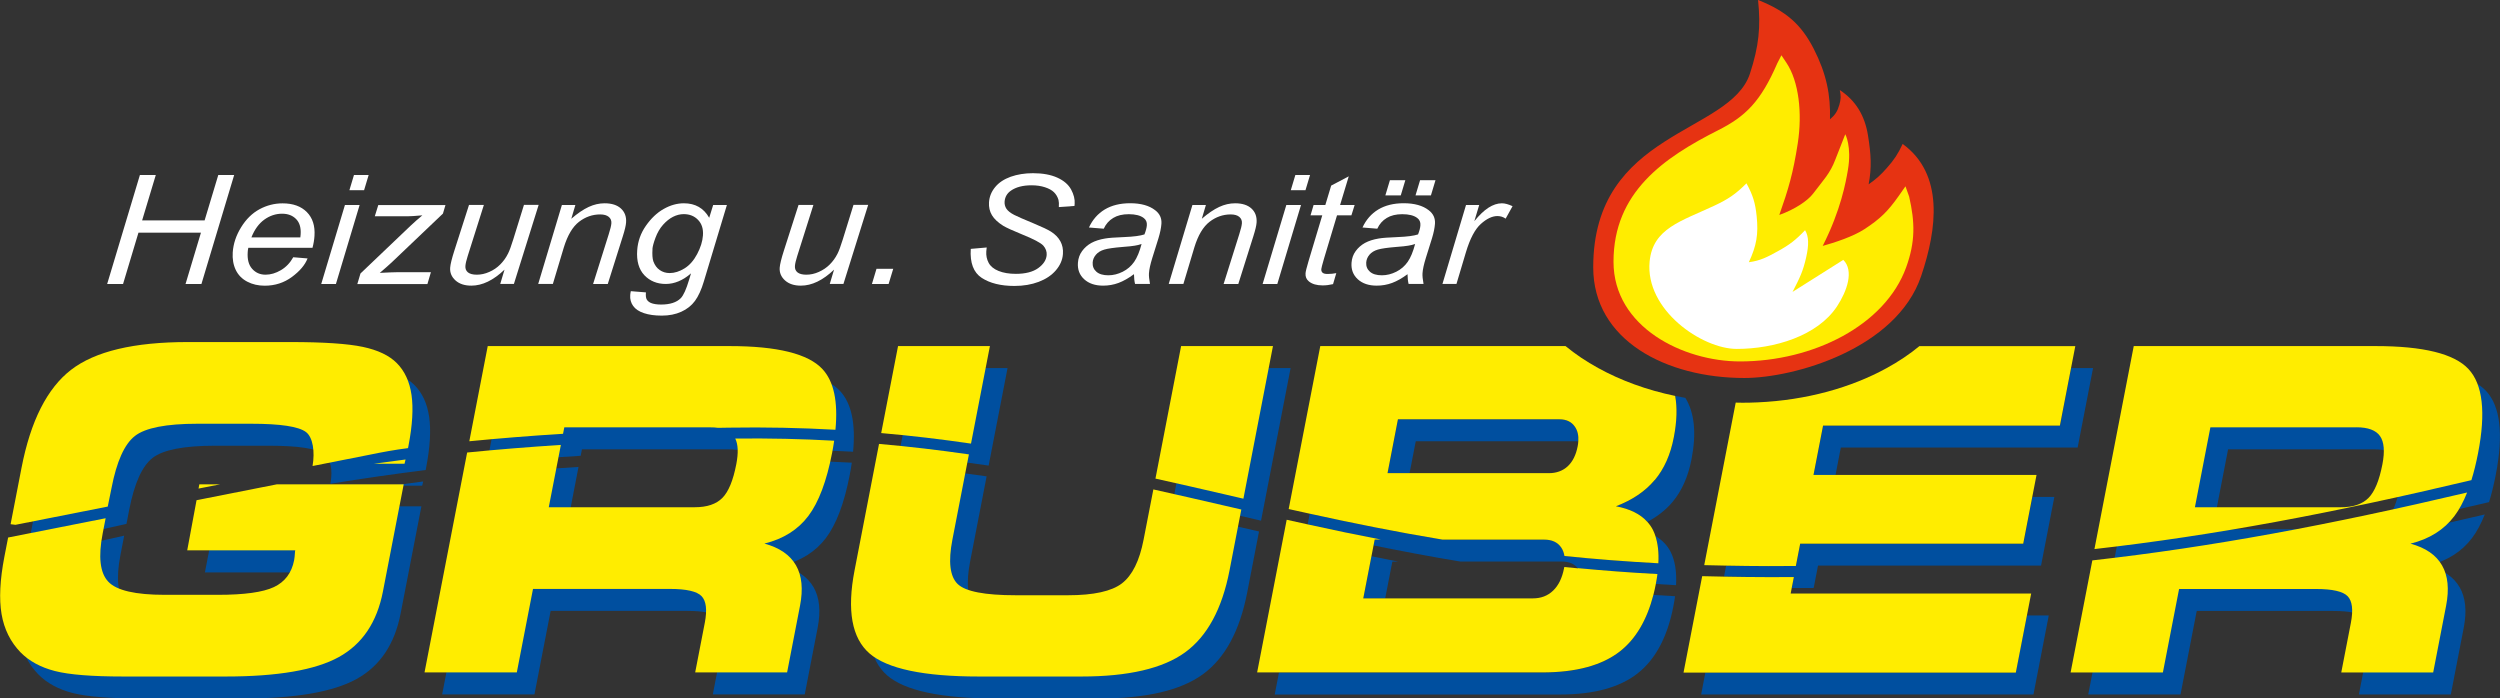 <?xml version="1.0" encoding="UTF-8"?>
<svg id="Ebene_1" xmlns="http://www.w3.org/2000/svg" viewBox="0 0 415.29 116.03">
  <rect x="0" y="0" width="415.29" height="116.03" fill="#333333" stroke="none"/>
  <defs>
    <style>
      .cls-1, .cls-2 {
        fill: #ffed00;
      }

      .cls-3 {
        fill: #fff;
      }

      .cls-3, .cls-4, .cls-5, .cls-2 {
        fill-rule: evenodd;
      }

      .cls-6 {
        fill: none;
      }

      .cls-4, .cls-7 {
        fill: #004f9f;
      }

      .cls-5 {
        fill: #e63312;
      }
    </style>
  </defs>
  <path class="cls-4" d="M54.88,80.37c.44-2.4.06-4.05-1.12-4.95-1.21-.92-4.25-1.38-9.13-1.38h-8.89c-5.21,0-8.68.68-10.41,2.04-1.73,1.36-3.02,4.23-3.87,8.62l-.45,2.32c-5.2,1.15-10.61,2.38-16.32,3.71l1.82-9.39c1.51-7.77,4.25-13.19,8.23-16.26,3.98-3.07,10.44-4.61,19.37-4.61h17.05c5.51,0,9.52.27,12.03.8,2.51.53,4.4,1.43,5.65,2.69,1.31,1.31,2.13,3.08,2.45,5.3.32,2.22.15,5.01-.49,8.35l-.09.47c-5.3.66-10.54,1.42-15.82,2.28ZM20.63,88.97l-.63,3.27c-.76,3.91-.45,6.59.93,8.04,1.37,1.46,4.5,2.18,9.38,2.18h8.83c4.39,0,7.49-.43,9.31-1.29,1.82-.86,2.94-2.35,3.35-4.45.06-.29.11-.78.15-1.46l.04-.18h-17.95l1.81-9.34c2.82-.57,5.6-1.11,8.34-1.63h25.81l-3.45,17.8c-.99,5.11-3.43,8.74-7.33,10.89-3.9,2.15-10.16,3.23-18.8,3.23h-16.98c-5.21,0-9-.3-11.37-.91-2.37-.61-4.27-1.64-5.71-3.1-1.68-1.73-2.73-3.85-3.16-6.36-.43-2.51-.27-5.69.47-9.53l.67-3.44c5.71-1.33,11.13-2.57,16.33-3.72ZM70.3,79.98c-.06.25-.11.48-.17.7h-5.08c1.75-.24,3.49-.48,5.25-.7Z"/>
  <path class="cls-4" d="M124.12,61.14c7.92,0,13.06,1.27,15.43,3.82,1.89,2.03,2.61,5.39,2.16,10.08-5.71-.32-11.59-.45-17.75-.35-.59,0-1.17.02-1.75.03-.39-.06-.82-.08-1.28-.08h-24.26l-.21,1.07c-5.38.33-10.54.75-15.57,1.24l3.06-15.81h40.16ZM141.5,76.86c-.1.66-.21,1.35-.35,2.05-.91,4.69-2.22,8.17-3.94,10.45-1.72,2.28-4.15,3.81-7.3,4.59,2.51.68,4.25,1.88,5.24,3.6.99,1.72,1.21,3.96.68,6.7l-2.15,11.1h-15.27l1.6-8.26c.41-2.14.23-3.61-.54-4.41-.77-.8-2.52-1.2-5.25-1.2h-22.75l-2.69,13.87h-15.33l7.08-36.53c5.04-.5,10.2-.92,15.57-1.26l-2,10.35h24.26c2.04,0,3.56-.52,4.58-1.55,1.02-1.03,1.79-2.9,2.31-5.6.36-1.86.31-3.28-.17-4.26,5.68-.07,11.12.06,16.41.36Z"/>
  <path class="cls-4" d="M152.11,61.14h15.26l-3.14,16.2c-4.92-.72-9.87-1.31-14.92-1.75l2.8-14.45ZM163.89,79.14l-2.74,14.15c-.71,3.66-.42,6.12.87,7.37,1.29,1.25,4.51,1.87,9.66,1.87h8.66c4.27,0,7.27-.66,8.98-1.98,1.71-1.32,2.91-3.74,3.59-7.26l1.62-8.34c3.81.85,7.69,1.74,11.67,2.66.98.23,1.96.45,2.94.68l-1.96,10.13c-1.24,6.39-3.7,10.93-7.38,13.6-3.68,2.67-9.42,4.01-17.2,4.01h-17.06c-9.16,0-15.21-1.28-18.16-3.83-2.94-2.55-3.77-7.15-2.49-13.78l4.07-21.03c5.06.44,10,1.03,14.92,1.74ZM194.87,83.15l4.26-22.01h15.26l-4.91,25.35c-.96-.22-1.92-.44-2.88-.67-4.01-.93-7.91-1.82-11.74-2.67Z"/>
  <path class="cls-4" d="M412.76,85.46c-.62,1.56-1.32,2.86-2.11,3.91-1.72,2.28-4.15,3.81-7.3,4.59,2.51.68,4.25,1.88,5.24,3.6.99,1.72,1.21,3.96.68,6.7l-2.15,11.1h-15.27l1.6-8.26c.41-2.14.23-3.61-.54-4.41-.77-.8-2.53-1.2-5.25-1.2h-22.75l-2.69,13.87h-15.33l3.61-18.62c19.84-2.23,39.41-5.89,62.26-11.28ZM397.56,61.14c7.92,0,13.06,1.27,15.43,3.82,2.37,2.55,2.9,7.2,1.59,13.95-.32,1.65-.69,3.15-1.11,4.5-23.06,5.48-42.72,9.19-62.62,11.45l6.53-33.72h40.16ZM394.38,74.64h-24.26l-2.57,13.28h24.26c2.04,0,3.56-.52,4.58-1.55,1.02-1.03,1.79-2.9,2.31-5.6.41-2.14.28-3.7-.4-4.67-.68-.97-1.99-1.46-3.91-1.46Z"/>
  <polygon class="cls-3" points="17.8 47.18 23.24 29.07 25.88 29.07 23.61 36.61 33.99 36.61 36.26 29.07 38.9 29.07 33.46 47.18 30.82 47.18 33.38 38.65 23 38.65 20.44 47.18 17.8 47.18"/>
  <path class="cls-3" d="M41.76,39.44h8.13c.02-.23.04-.39.05-.49.08-1.11-.17-1.97-.75-2.56-.58-.59-1.35-.89-2.33-.89-1.06,0-2.04.33-2.95.98-.91.66-1.63,1.64-2.15,2.96ZM48.71,42.73l2.38.2c-.42,1.08-1.28,2.1-2.59,3.07-1.31.97-2.82,1.46-4.53,1.46-1.07,0-2.04-.22-2.9-.67-.86-.45-1.5-1.1-1.91-1.95-.41-.86-.57-1.83-.5-2.92.1-1.43.56-2.82,1.39-4.16.82-1.34,1.84-2.34,3.05-3,1.21-.65,2.49-.98,3.84-.98,1.72,0,3.07.48,4.03,1.45.96.97,1.38,2.29,1.27,3.96-.04.64-.15,1.3-.33,1.97h-10.66c-.06.26-.09.49-.1.69-.09,1.23.16,2.17.74,2.81.58.65,1.32.97,2.22.97.85,0,1.7-.25,2.55-.75.85-.5,1.54-1.22,2.06-2.16Z"/>
  <path class="cls-3" d="M53.36,47.18l3.94-13.13h2.44l-3.94,13.13h-2.44ZM58.04,31.6l.76-2.53h2.44l-.76,2.53h-2.44Z"/>
  <path class="cls-3" d="M59.36,47.18l.52-1.75,8.3-7.91c.59-.56,1.25-1.14,1.98-1.75-1.18.11-2.02.16-2.53.16h-5.37l.58-1.87h11.16l-.42,1.42-8.4,8c-.48.45-1.17,1.07-2.09,1.85,1.37-.07,2.31-.11,2.82-.11h5.67l-.58,1.97h-11.63Z"/>
  <path class="cls-3" d="M83.8,44.8c-1.85,1.77-3.69,2.65-5.5,2.65-1.12,0-2-.29-2.64-.87-.64-.58-.94-1.28-.88-2.12.04-.55.27-1.5.7-2.84l2.43-7.58h2.47l-2.69,8.5c-.23.71-.35,1.26-.38,1.65-.03.45.11.8.43,1.06.32.25.8.38,1.46.38.7,0,1.39-.15,2.08-.46.69-.3,1.29-.71,1.81-1.23.52-.52.96-1.12,1.31-1.83.23-.45.52-1.24.87-2.37l1.77-5.71h2.44l-4.11,13.13h-2.27l.71-2.37Z"/>
  <path class="cls-3" d="M89.4,47.18l3.94-13.13h2.24l-.68,2.29c1.04-.9,2-1.55,2.88-1.96.88-.41,1.76-.61,2.65-.61,1.18,0,2.09.29,2.72.87.63.58.92,1.35.85,2.32-.03.49-.21,1.25-.54,2.29l-2.5,7.93h-2.44l2.61-8.3c.26-.81.4-1.4.43-1.79.03-.44-.11-.79-.43-1.06-.32-.27-.8-.41-1.43-.41-1.28,0-2.46.41-3.52,1.23-1.06.82-1.89,2.23-2.51,4.22l-1.83,6.1h-2.44Z"/>
  <path class="cls-3" d="M108.39,41.38c-.06.9-.01,1.57.14,2.03.23.63.58,1.12,1.06,1.45.48.33,1.03.5,1.65.5.81,0,1.63-.26,2.46-.77.83-.51,1.54-1.31,2.11-2.39.57-1.08.89-2.11.96-3.09.08-1.08-.19-1.94-.81-2.58-.61-.64-1.41-.96-2.38-.96-.6,0-1.19.15-1.77.44-.58.29-1.14.74-1.67,1.33-.53.6-.94,1.31-1.25,2.14-.31.83-.48,1.46-.51,1.89ZM104.81,48.37l2.49.2c-.05.51-.01.9.12,1.15.14.26.37.45.69.6.43.18,1,.27,1.7.27,1.48,0,2.57-.35,3.27-1.05.46-.47.92-1.49,1.39-3.07l.32-1.06c-1.36,1.18-2.76,1.76-4.2,1.76s-2.64-.49-3.56-1.46c-.91-.98-1.31-2.36-1.18-4.14.1-1.47.58-2.83,1.44-4.06.86-1.23,1.84-2.17,2.96-2.8,1.11-.63,2.23-.94,3.36-.94,1.89,0,3.29.8,4.2,2.41l.66-2.13h2.28l-3.82,12.67c-.41,1.39-.91,2.48-1.48,3.26s-1.33,1.38-2.28,1.81c-.95.43-2.02.64-3.23.64s-2.15-.14-2.97-.41c-.82-.27-1.41-.67-1.79-1.19-.37-.52-.54-1.12-.49-1.8.01-.21.05-.43.1-.67Z"/>
  <path class="cls-3" d="M138.54,44.8c-1.85,1.77-3.69,2.65-5.5,2.65-1.12,0-2-.29-2.64-.87-.64-.58-.94-1.28-.88-2.12.04-.55.27-1.5.7-2.84l2.43-7.58h2.47l-2.69,8.5c-.23.71-.35,1.26-.38,1.65-.03.45.11.8.43,1.06.32.25.8.38,1.46.38.7,0,1.39-.15,2.08-.46s1.29-.71,1.81-1.23c.52-.52.96-1.12,1.31-1.83.23-.45.52-1.24.87-2.37l1.77-5.71h2.44l-4.11,13.13h-2.27l.71-2.37Z"/>
  <polygon class="cls-3" points="144.84 47.18 145.6 44.65 148.38 44.65 147.61 47.18 144.84 47.18"/>
  <path class="cls-3" d="M161.28,41.34l2.63-.23-.07.63c-.05.7.08,1.34.39,1.92.31.58.86,1.03,1.65,1.35.79.32,1.75.48,2.87.48,1.59,0,2.83-.32,3.71-.95.88-.64,1.35-1.36,1.41-2.18.04-.57-.15-1.09-.56-1.56-.42-.46-1.61-1.09-3.57-1.88-1.52-.62-2.55-1.09-3.1-1.42-.86-.54-1.48-1.12-1.86-1.75-.38-.63-.54-1.35-.49-2.15.06-.93.4-1.77,1.02-2.52.61-.75,1.48-1.32,2.58-1.72,1.11-.39,2.34-.59,3.7-.59,1.62,0,2.97.25,4.05.74,1.08.49,1.84,1.15,2.29,1.97.44.82.64,1.61.59,2.36,0,.07-.01.2-.03.37l-2.6.19c.04-.51.01-.91-.06-1.2-.15-.5-.4-.93-.75-1.27-.36-.35-.86-.62-1.51-.83-.65-.21-1.38-.32-2.21-.32-1.44,0-2.59.3-3.43.89-.65.45-.99,1.06-1.05,1.81-.03.45.07.84.3,1.19.23.35.66.7,1.3,1.03.45.24,1.54.71,3.25,1.42,1.39.58,2.34,1.03,2.86,1.36.69.44,1.21.97,1.55,1.59.34.62.49,1.33.43,2.12-.07.98-.46,1.88-1.17,2.71-.71.83-1.67,1.47-2.86,1.92-1.19.45-2.53.68-4.03.68-2.25,0-4.06-.45-5.43-1.34-1.36-.89-1.97-2.49-1.82-4.81Z"/>
  <path class="cls-3" d="M189.64,40.53c-.36.12-.73.22-1.14.28-.4.07-1.07.14-2,.21-1.44.12-2.46.26-3.06.44-.6.18-1.06.46-1.39.85-.33.39-.51.82-.54,1.28-.04.63.16,1.14.61,1.54.45.4,1.11.6,1.99.6.82,0,1.61-.2,2.39-.59.78-.39,1.41-.94,1.9-1.64.49-.7.9-1.7,1.24-2.99ZM188.36,45.55c-.9.67-1.75,1.15-2.56,1.45-.81.3-1.66.45-2.56.45-1.33,0-2.38-.36-3.15-1.07-.77-.71-1.11-1.62-1.03-2.73.05-.73.28-1.38.69-1.94.41-.56.92-1.01,1.55-1.36.63-.34,1.39-.58,2.28-.73.56-.1,1.62-.18,3.17-.24,1.55-.06,2.67-.21,3.36-.44.24-.61.37-1.12.4-1.52.04-.52-.14-.93-.54-1.22-.54-.41-1.37-.62-2.47-.62-1.04,0-1.9.21-2.59.63-.69.42-1.21,1.01-1.56,1.78l-2.46-.2c.6-1.3,1.47-2.29,2.62-2.99,1.15-.69,2.56-1.04,4.23-1.04,1.78,0,3.16.39,4.15,1.16.76.58,1.1,1.32,1.04,2.25-.05.7-.22,1.51-.5,2.43l-1.02,3.26c-.32,1.04-.51,1.88-.55,2.53-.03.41.03,1,.17,1.78h-2.48c-.11-.43-.17-.97-.18-1.63Z"/>
  <path class="cls-3" d="M194.14,47.18l3.94-13.13h2.24l-.68,2.29c1.04-.9,2-1.55,2.88-1.96.88-.41,1.76-.61,2.65-.61,1.18,0,2.09.29,2.72.87.63.58.91,1.35.85,2.32-.03.49-.21,1.25-.54,2.29l-2.5,7.93h-2.44l2.61-8.3c.26-.81.4-1.4.43-1.79.03-.44-.11-.79-.43-1.06-.32-.27-.8-.41-1.43-.41-1.28,0-2.46.41-3.52,1.23-1.06.82-1.9,2.23-2.51,4.22l-1.83,6.1h-2.44Z"/>
  <path class="cls-3" d="M209.74,47.18l3.94-13.13h2.44l-3.94,13.13h-2.44ZM214.42,31.6l.76-2.53h2.44l-.76,2.53h-2.44Z"/>
  <path class="cls-3" d="M221.98,45.37l-.54,1.83c-.6.14-1.17.21-1.73.21-.98,0-1.74-.22-2.28-.66-.41-.33-.6-.78-.56-1.35.02-.29.18-.95.49-1.99l2.29-7.64h-1.95l.51-1.72h1.95l.97-3.22,2.92-1.54-1.44,4.76h2.42l-.54,1.72h-2.39l-2.18,7.26c-.27.92-.41,1.48-.43,1.66-.02.26.05.47.21.61.16.14.43.21.81.21.54,0,1.03-.05,1.46-.14Z"/>
  <path class="cls-3" d="M235.14,32.46l.76-2.53h2.56l-.76,2.53h-2.56ZM230.13,32.46l.76-2.53h2.56l-.76,2.53h-2.56ZM235.08,40.53c-.36.12-.73.22-1.14.28-.4.07-1.07.14-2,.21-1.44.12-2.46.26-3.06.44-.6.18-1.06.46-1.39.85-.33.39-.5.82-.54,1.28-.04.63.16,1.14.61,1.54.45.4,1.11.6,1.99.6.82,0,1.61-.2,2.39-.59.78-.39,1.41-.94,1.9-1.64.49-.7.9-1.7,1.24-2.99ZM233.81,45.55c-.9.67-1.75,1.15-2.56,1.45-.81.3-1.66.45-2.56.45-1.33,0-2.38-.36-3.15-1.07-.77-.71-1.11-1.62-1.03-2.73.05-.73.28-1.38.69-1.94.41-.56.92-1.01,1.55-1.36.63-.34,1.39-.58,2.28-.73.56-.1,1.62-.18,3.17-.24,1.55-.06,2.67-.21,3.36-.44.24-.61.37-1.12.39-1.52.04-.52-.14-.93-.54-1.22-.54-.41-1.37-.62-2.47-.62-1.04,0-1.9.21-2.59.63-.69.42-1.21,1.01-1.56,1.78l-2.46-.2c.6-1.3,1.47-2.29,2.62-2.99,1.15-.69,2.56-1.04,4.23-1.04,1.78,0,3.16.39,4.15,1.16.76.58,1.1,1.32,1.04,2.25-.05.7-.22,1.51-.5,2.43l-1.02,3.26c-.32,1.04-.51,1.88-.55,2.53-.03.41.03,1,.17,1.78h-2.48c-.11-.43-.17-.97-.18-1.63Z"/>
  <path class="cls-3" d="M239.61,47.18l3.92-13.13h2.19l-.81,2.69c.82-1.01,1.6-1.76,2.35-2.24.75-.48,1.49-.73,2.23-.73.49,0,1.08.16,1.77.48l-1.15,2.07c-.41-.29-.86-.43-1.37-.43-.86,0-1.78.44-2.75,1.31-.97.87-1.8,2.44-2.48,4.71l-1.57,5.26h-2.34Z"/>
  <path class="cls-2" d="M51.92,77.41c.41-2.37.07-4.76-1.09-5.64-1.21-.92-4.25-1.38-9.13-1.38h-8.89c-5.21,0-8.68.68-10.41,2.04-1.73,1.36-3.02,4.23-3.87,8.62l-.63,3.1-15.33,3.03c-.28-.03-.55-.06-.81-.1l1.82-9.39c1.51-7.77,4.25-13.19,8.23-16.26,3.98-3.07,10.44-4.61,19.37-4.61h17.05c5.51,0,9.52.27,12.03.8,2.51.53,4.4,1.43,5.65,2.69,1.31,1.31,2.13,3.08,2.45,5.3.32,2.22.15,5.01-.49,8.36l-.09.47c-2.17.27-4.31.67-6.45,1.11l-9.4,1.86ZM17.55,86.08l-.49,2.51c-.76,3.91-.45,6.59.93,8.04,1.37,1.46,4.5,2.18,9.38,2.18h8.83c4.39,0,7.49-.43,9.31-1.29,1.82-.86,2.94-2.35,3.35-4.46.06-.29.11-.78.15-1.46l.04-.18h-17.95l1.55-8.33,13.31-2.63h21.1s-3.45,17.8-3.45,17.8c-.99,5.11-3.43,8.74-7.33,10.89-3.9,2.15-10.16,3.23-18.8,3.23h-16.98c-5.21,0-9-.3-11.37-.91s-4.27-1.64-5.71-3.1c-1.68-1.73-2.73-3.85-3.16-6.36-.43-2.51-.27-5.69.47-9.53l.62-3.19,16.23-3.21ZM32.98,81.16l.13-.7h3.43l-3.56.7ZM67.37,76.33c-.06.25-.11.48-.17.7h-5.08c1.75-.24,3.49-.48,5.25-.7Z"/>
  <path class="cls-2" d="M121.19,57.49c7.92,0,13.06,1.27,15.43,3.82,1.89,2.03,2.61,5.39,2.16,10.08-5.71-.32-11.59-.45-17.75-.35-.59,0-1.17.02-1.75.03-.39-.06-.82-.08-1.28-.08h-24.26l-.21,1.07c-5.38.33-10.54.75-15.57,1.24l3.06-15.81h40.16ZM138.57,73.21c-.1.66-.21,1.35-.35,2.05-.91,4.69-2.22,8.17-3.94,10.45-1.72,2.28-4.15,3.81-7.3,4.59,2.51.68,4.25,1.88,5.24,3.6.99,1.72,1.21,3.96.68,6.7l-2.15,11.1h-15.27l1.6-8.26c.41-2.14.23-3.61-.54-4.41-.77-.8-2.52-1.2-5.25-1.2h-22.75l-2.69,13.87h-15.33l7.08-36.53c5.04-.5,10.2-.92,15.57-1.26l-2.01,10.35h24.26c2.04,0,3.56-.52,4.58-1.55,1.02-1.03,1.79-2.9,2.31-5.6.36-1.86.31-3.28-.17-4.26,5.68-.06,11.12.06,16.41.36Z"/>
  <path class="cls-2" d="M149.18,57.49h15.26l-3.14,16.2c-4.92-.72-9.87-1.31-14.92-1.75l2.8-14.45ZM160.95,75.49l-2.74,14.15c-.71,3.66-.42,6.12.87,7.37s4.51,1.87,9.66,1.87h8.66c4.28,0,7.27-.66,8.98-1.98,1.71-1.32,2.91-3.74,3.59-7.26l1.62-8.34c3.81.85,7.69,1.74,11.67,2.66.98.23,1.96.45,2.94.68l-1.96,10.13c-1.24,6.39-3.7,10.93-7.38,13.6-3.68,2.67-9.42,4.01-17.2,4.01h-17.06c-9.16,0-15.21-1.28-18.16-3.83-2.94-2.55-3.77-7.15-2.49-13.78l4.07-21.03c5.06.44,10,1.03,14.92,1.74ZM191.94,79.5l4.26-22.01h15.26l-4.91,25.35c-.96-.22-1.92-.44-2.88-.67-4.01-.93-7.91-1.82-11.74-2.67Z"/>
  <path class="cls-2" d="M409.83,81.81c-.62,1.56-1.32,2.86-2.11,3.91-1.72,2.28-4.15,3.81-7.3,4.59,2.51.68,4.25,1.88,5.24,3.6.99,1.72,1.21,3.96.68,6.7l-2.15,11.1h-15.27l1.6-8.26c.41-2.14.23-3.61-.54-4.41-.77-.8-2.53-1.2-5.25-1.2h-22.75l-2.69,13.87h-15.33l3.61-18.62c19.84-2.23,39.41-5.89,62.26-11.28ZM394.63,57.49c7.92,0,13.06,1.27,15.43,3.82,2.37,2.55,2.9,7.2,1.59,13.95-.32,1.65-.69,3.15-1.11,4.5-23.06,5.48-42.72,9.19-62.62,11.45l6.53-33.72h40.16ZM391.44,70.99h-24.26l-2.57,13.27h24.26c2.04,0,3.56-.52,4.58-1.55,1.02-1.03,1.79-2.9,2.31-5.6.41-2.14.28-3.7-.4-4.67-.68-.97-1.99-1.46-3.91-1.46Z"/>
  <g>
    <path class="cls-6" d="M232.27,93.29h-.98s-1.19,6.12-1.19,6.12h24.54c1.34,0,2.46-.43,3.36-1.29.9-.86,1.5-2.1,1.81-3.7.01-.08.03-.15.04-.22.75.08,1.51.15,2.27.22-.6-.73-1.47-1.12-2.65-1.12h-16.89c-4.97-.82-9.74-1.73-14.41-2.68l-.35,1.8c1.47.3,2.95.6,4.45.89Z"/>
    <path class="cls-6" d="M260.44,77.45c.82-.76,1.37-1.87,1.65-3.33.05-.28.08-.54.1-.8-.08,0-.14-.02-.22-.02h-26.8l-1.03,5.3h23.16c1.27,0,2.32-.38,3.14-1.15Z"/>
    <path class="cls-7" d="M269.09,108.22c-2.98,2.33-7.28,3.5-12.9,3.5h-43.73l-.71,3.65h47.37c5.62,0,9.92-1.16,12.9-3.5,2.98-2.33,4.97-6.06,5.96-11.18.11-.57.2-1.12.27-1.65-1.22-.06-2.42-.14-3.61-.21-1.08,4.21-2.93,7.34-5.56,9.4Z"/>
    <path class="cls-7" d="M261.97,73.3c.08,0,.15.02.22.02.07-.97-.11-1.78-.56-2.43-.57-.83-1.43-1.24-2.59-1.24h-26.8l-1.73,8.95h3.64l1.03-5.3h26.8Z"/>
    <path class="cls-7" d="M232.27,93.29c-1.5-.29-2.98-.59-4.45-.89l-1.36,7.01h3.64l1.19-6.12h.98Z"/>
    <path class="cls-7" d="M278.05,72.63c-.56,2.89-1.62,5.26-3.17,7.12-1.56,1.86-3.7,3.31-6.43,4.35,2.32.42,4.05,1.29,5.22,2.59,1.66-.9,3.06-1.99,4.15-3.29,1.56-1.86,2.61-4.23,3.17-7.12.84-4.34.49-7.73-1.03-10.19-.57-.1-1.13-.21-1.69-.32.36,1.94.3,4.22-.22,6.86Z"/>
    <path class="cls-7" d="M275.49,93.56c-5.43-.29-10.62-.7-15.6-1.21-.08-.54-.27-1.02-.55-1.43-.59-.86-1.53-1.29-2.81-1.29h-16.89c-7.73-1.28-15.01-2.76-22.07-4.31l-.35,1.8c3.95.87,7.98,1.71,12.11,2.51h-.98l-.19.97c4.66.95,9.44,1.86,14.41,2.68h16.89c1.18,0,2.05.38,2.65,1.12,4.25.4,8.63.73,13.2.98-.07.52-.16,1.07-.27,1.63,1.12.07,2.24.14,3.38.2.12-2.26-.18-4.1-.89-5.51-.56-1.11-1.41-1.99-2.54-2.66.42,1.25.59,2.75.49,4.53Z"/>
    <path class="cls-1" d="M262.12,94.41c-.76-.07-1.52-.14-2.27-.22-.01.07-.03.15-.04.22-.31,1.6-.91,2.84-1.81,3.7-.89.86-2.01,1.29-3.36,1.29h-28.18l1.36-7.01.35-1.8.19-.97h.98c-4.14-.8-8.16-1.64-12.11-2.51-1.17-.26-2.33-.51-3.49-.77l-4.91,25.36h47.37c5.62,0,9.92-1.17,12.9-3.5,2.62-2.05,4.47-5.18,5.56-9.4.15-.58.28-1.17.4-1.79,0,0,0-.01,0-.02.11-.56.2-1.11.27-1.63-4.57-.24-8.95-.58-13.2-.98Z"/>
    <path class="cls-1" d="M274.88,79.75c1.56-1.86,2.62-4.23,3.17-7.12.51-2.64.58-4.92.22-6.86-4.72-.98-9.04-2.57-12.78-4.63-1.98-1.09-3.81-2.31-5.43-3.65h-40.74l-5.25,27.07c1.15.26,2.33.51,3.49.77,7.06,1.55,14.34,3.03,22.07,4.31h16.89c1.28,0,2.21.43,2.81,1.29.28.41.46.88.55,1.43,4.98.51,10.17.92,15.6,1.21.1-1.77-.08-3.27-.49-4.53-.12-.35-.24-.68-.4-.99-.25-.5-.57-.95-.94-1.36-1.16-1.3-2.9-2.16-5.22-2.59,2.73-1.04,4.87-2.49,6.43-4.35ZM232.23,69.65h26.8c1.16,0,2.03.41,2.59,1.24.45.65.63,1.47.56,2.43-.02.26-.04.52-.1.8-.28,1.46-.83,2.56-1.65,3.33-.82.76-1.87,1.15-3.14,1.15h-26.8l1.73-8.95Z"/>
    <g>
      <path class="cls-6" d="M264.34,57.49l11.79,3.75c-2.27-2.5-6.2-3.75-11.79-3.75Z"/>
      <path class="cls-7" d="M299.06,90.31l-.72,3.71c-1.52.01-3.05.02-4.6.02-2.38,0-4.71-.03-7-.08l-.35,1.82c2.41.05,4.85.08,7.36.08,1.43,0,2.84,0,4.25-.01l-.36,1.83c1.22,0,2.44,0,3.64-.01l.72-3.71h37.05l2.21-11.41h-3.64l-1.5,7.76h-37.05Z"/>
      <polygon class="cls-7" points="345.13 74.34 347.69 61.14 344.05 61.14 342.2 70.69 302.86 70.69 301.27 78.9 304.91 78.9 305.79 74.34 345.13 74.34"/>
      <polygon class="cls-7" points="283.29 111.71 282.59 115.36 337.79 115.36 340.33 102.24 336.69 102.24 334.85 111.71 283.29 111.71"/>
      <path class="cls-1" d="M318.85,57.49c-1.62,1.34-3.45,2.56-5.43,3.65-5.93,3.26-13.34,5.34-21.44,5.7-.84.04-1.68.06-2.53.06-.38,0-.75-.02-1.12-.02l-5.23,27c1.19.04,2.41.06,3.62.08,2.3.04,4.62.08,7,.08,1.55,0,3.08,0,4.6-.02l.72-3.71h37.05l1.5-7.76.71-3.65h-37.05l1.59-8.2h39.34l1.85-9.55.71-3.65h-25.9Z"/>
      <path class="cls-1" d="M297.46,98.59l.17-.9.36-1.83c-1.4,0-2.82.01-4.25.01-2.51,0-4.95-.04-7.36-.08-1.21-.02-2.43-.05-3.62-.08l-3.1,16.02h55.2l1.84-9.48.71-3.65h-39.94Z"/>
    </g>
  </g>
  <path class="cls-5" d="M292.04,0c.47,4.45.14,7.68-1.35,12.24-3.31,10.08-26.03,9.44-26.03,32.17,0,12.13,12.13,18.38,25.1,18.38,8.3,0,25.26-4.83,29.37-16.92,2.68-7.9,3.8-16.97-3.07-21.96-.79,1.69-1.39,2.6-2.63,4-1.05,1.19-1.73,1.8-3.02,2.71.53-2.76.41-4.97-.12-8.2-.53-3.22-2.01-5.71-4.67-7.46.21.94.19,1.55-.08,2.47-.31,1.07-.7,1.67-1.55,2.39.11-4.04-.57-7.55-2.71-11.73-2.08-4.04-4.56-6.23-9.23-8.09Z"/>
  <path class="cls-2" d="M295.56,35.71c2.58-.92,4.73-2.36,5.63-3.55.82-1.1,1.53-1.93,2.16-2.81.59-.83,1.1-1.69,1.55-2.9l1.63-4.15s1.11,2.03.43,5.97c-.32,1.87-1.15,6.62-4.18,12.58,1.9-.53,5-1.52,6.93-2.78,2.59-1.69,3.89-2.95,5.67-5.48l1.15-1.64.61,1.71c.98,4.29,1.04,7.5-.5,11.76-3.49,9.62-15.43,15.62-27.6,15.62-9.39,0-21.01-5.67-21.01-16.56,0-11.56,8.36-17.29,17.39-21.85,4.58-2.31,7.07-4.79,9.81-11.1l.69-1.35.84,1.26c2.06,3.08,2.65,8.36,1.88,13.35-.76,4.95-1.57,7.68-3.07,11.92Z"/>
  <path class="cls-3" d="M290.11,30.46c-1.82,1.82-3.03,2.62-5.32,3.7-5.51,2.59-10.23,3.76-10.76,9.27-.78,8.04,8.69,14.53,14.46,14.53,6.23,0,13.42-2.14,16.67-7.07,1.67-2.54,2.85-5.93,1.04-7.72l-8.43,5.32c1.23-2.4,1.74-3.41,2.27-5.77.45-2.01.45-3.44-.19-4.48-1.54,1.62-2.58,2.43-4.54,3.5-1.75.96-2.85,1.56-4.8,1.82,1.28-2.74,1.61-4.64,1.3-7.65-.23-2.21-.62-3.49-1.69-5.45Z"/>
</svg>